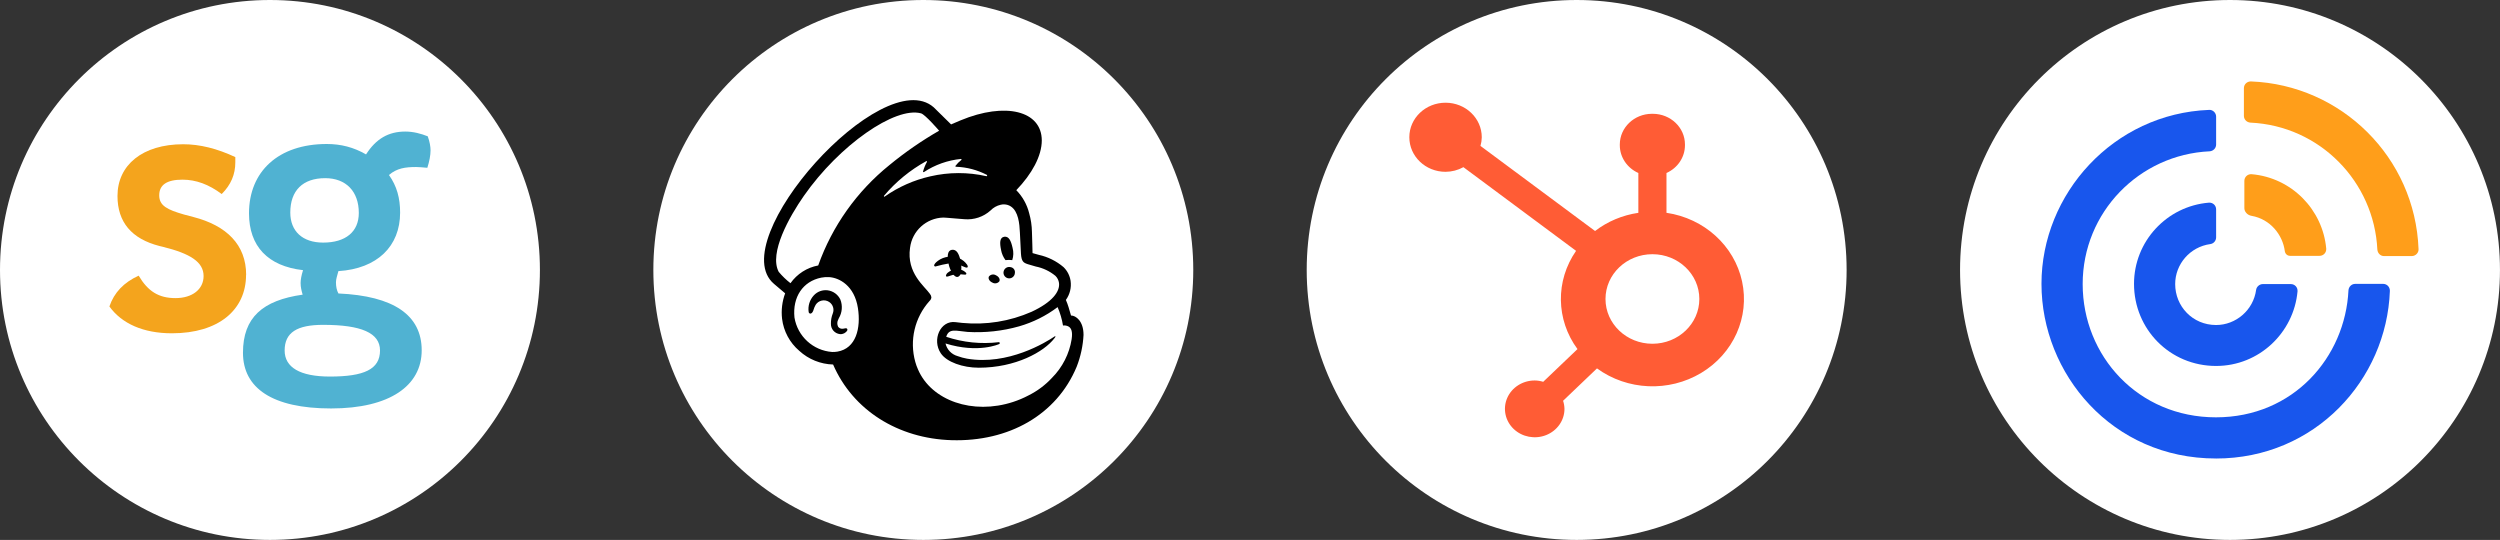 <svg xmlns="http://www.w3.org/2000/svg" id="Layer_2" viewBox="0 0 881.8 190.45"><rect x="0" y="0" width="881.8" height="190.45" fill="#333333" stroke="none"/><g id="Layer_1-2"><circle cx="325.67" cy="95.22" r="95.22" fill="#fff"></circle><path d="M292.4,97.65c-.95-.05-1.9.02-2.84.19-6.49,1.05-10.9,7.16-9.86,13.65.01.06.02.13.03.19.68,6.41,7.52,11.82,13.85,11.98.65.02,1.3-.03,1.94-.13,6.85-1.11,8.64-8.17,7.51-15.1-1.28-7.83-6.85-10.59-10.64-10.78ZM299.12,116.2c-.59.88-1.62,1.37-2.67,1.26-1.89-.15-3.34-1.74-3.32-3.63-.02-1.22.22-2.42.69-3.55.61-1.47.05-3.17-1.32-3.99-.81-.5-1.79-.68-2.72-.48-.91.17-1.71.7-2.23,1.46-.35.57-.63,1.18-.82,1.82-.04.11-.07.2-.09.26-.31.79-.81,1.02-1.14.98-.25-.05-.45-.24-.52-.48-.35-2.14.35-4.33,1.9-5.86,1.34-1.34,3.22-1.98,5.1-1.75,1.98.24,3.71,1.43,4.63,3.2.89,2.12.68,4.55-.57,6.49-.08.17-.15.32-.21.45-.45.76-.47,1.7-.07,2.48.36.48.92.75,1.52.73.28,0,.56-.04.83-.11.35-.08.72-.16.94.11.15.17.17.42.06.61h0Z" fill="#fff"></path><path d="M379.93,129.35c1.43-3.63,2.25-7.46,2.45-11.35,0-4.79-2.71-6.77-4.44-6.77-.05-.18-.39-1.43-.86-2.94-.27-.87-.59-1.73-.96-2.56,1.41-1.95,2.01-4.37,1.67-6.76-.28-1.84-1.16-3.53-2.49-4.83-2.53-2.15-5.55-3.64-8.79-4.35-.49-.14-2.1-.58-2.24-.62-.01-.09-.12-5.27-.21-7.5-.04-2.23-.37-4.45-.99-6.59-.76-3.08-2.34-5.89-4.57-8.15,5.58-5.77,9.06-12.13,9.05-17.59-.02-10.49-12.92-13.67-28.82-7.09-.02,0-3.35,1.42-3.37,1.43-.01-.01-6.09-5.97-6.18-6.05-18.13-15.79-74.82,47.13-56.7,62.41l3.96,3.35c-1.07,2.86-1.45,5.94-1.1,8.98.54,4.42,2.72,8.47,6.12,11.35,3.3,2.99,7.55,4.7,12,4.83,7.05,16.23,23.17,26.19,42.07,26.75,20.27.6,37.28-8.9,44.41-25.96ZM384.09,110.14c1.74,2.24,2.63,5.02,2.52,7.85-.18,4.42-1.11,8.78-2.73,12.89l-.04.1c-3.68,8.84-10.1,16.27-18.32,21.19-8.55,4.98-18.3,7.53-28.2,7.39h0c-.64,0-1.29-.01-1.93-.03-9.77-.2-19.3-3.02-27.61-8.15-7.32-4.58-13.24-11.09-17.12-18.8-4.47-.69-8.65-2.67-12.02-5.69-4.19-3.58-6.88-8.62-7.52-14.1-.29-2.66-.13-5.35.46-7.97l-1.84-1.55c-3.01-2.6-4.81-6.32-4.98-10.3-.15-4.08.55-8.14,2.07-11.93,3.77-10.31,12.46-22.58,23.23-32.83,4.81-4.66,10.14-8.76,15.89-12.19,4.8-3.07,10.31-4.84,15.99-5.15,3.67-.1,7.24,1.17,10.02,3.57.16.14,2.54,2.47,4.35,4.24.45-.19.78-.33.79-.33,5.34-2.33,11.08-3.6,16.91-3.75,10.79,0,17.77,5.79,17.79,14.74,0,5.53-2.71,11.72-7.71,17.72,1.36,2.1,2.39,4.41,3.05,6.82.71,2.47,1.1,5.03,1.16,7.6.05,1.11.1,2.88.14,4.45,3.69.93,7.1,2.75,9.94,5.28,1.93,1.91,3.19,4.39,3.6,7.07.42,2.65,0,5.36-1.17,7.76.1.3.21.63.32.98.09.3.18.59.27.87,1.04.56,1.96,1.32,2.7,2.24h0Z" fill="#fff"></path><path d="M371.24,104.9c1.39-1.31,2.13-3.17,2-5.08-.14-.95-.58-1.83-1.26-2.5-2-1.66-4.38-2.8-6.92-3.31-1.16-.33-1.95-.54-2.8-.82-1.51-.5-2.26-.91-2.43-3.78-.07-1.26-.29-5.63-.37-7.44-.14-3.17-.52-7.5-3.17-9.29-.68-.45-1.46-.7-2.27-.73-.45-.03-.91.02-1.35.13-1.35.32-2.58,1.02-3.53,2.02-2.5,2.29-5.85,3.42-9.23,3.11-1.86-.08-3.83-.37-6.09-.51-.44-.03-.88-.05-1.32-.08-6.04.18-11.03,4.75-11.74,10.75-1.29,9,5.15,13.65,7.01,16.38.29.35.47.77.51,1.22-.05.5-.29.96-.66,1.29h0c-5.24,5.9-7.12,14.04-5.02,21.64.25.9.56,1.78.94,2.62,4.7,11.11,19.29,16.29,33.55,11.58,1.87-.62,3.68-1.39,5.42-2.31,3.13-1.56,5.94-3.69,8.29-6.27,3.68-3.73,6.09-8.52,6.9-13.69.43-2.86-.2-3.97-1.06-4.51-.6-.34-1.31-.47-1.99-.37-.36-2.25-1-4.44-1.9-6.54l-1.53-3.53Z" fill="#fff"></path><path d="M347.88,61.98c.23.05.38-.34.17-.46-3.41-1.76-7.16-2.75-10.99-2.88-.11,0-.2-.09-.2-.2,0-.04.01-.08.04-.12.6-.78,1.29-1.48,2.07-2.07.09-.07.11-.2.04-.29-.04-.05-.11-.08-.18-.08-4.69.46-9.21,2.05-13.15,4.64-.09.06-.22.04-.28-.05-.03-.05-.04-.1-.03-.16.32-1.18.79-2.32,1.39-3.39.05-.09.02-.21-.08-.26-.06-.03-.13-.03-.18,0-5.7,3.13-10.77,7.27-14.98,12.23-.07.08-.07.21.02.29.07.06.18.07.25.01,4.88-3.41,10.37-5.83,16.17-7.14,6.55-1.51,13.36-1.53,19.92-.05" fill="#fff"></path><path d="M331.1,45.91s-4.93-5.71-6.42-6.13c-9.17-2.47-28.96,11.16-41.6,29.17-5.11,7.29-12.44,20.19-8.94,26.83,1.24,1.49,2.65,2.84,4.18,4.03,2.35-3.29,5.88-5.54,9.85-6.27,4.98-13.93,13.73-26.21,25.28-35.48,5.54-4.53,11.44-8.6,17.66-12.15" fill="#fff"></path><path d="M298.78,115.95c.15.18.17.42.06.62-.54.88-1.54,1.38-2.57,1.28-1.87-.2-3.26-1.81-3.19-3.69-.02-1.23.21-2.46.66-3.6.59-1.48.06-3.17-1.27-4.05-.77-.51-1.71-.69-2.62-.49-.88.19-1.66.72-2.14,1.48-.34.58-.6,1.2-.79,1.85-.04.11-.06.2-.08.26-.3.8-.77,1.04-1.1,1-.15-.02-.36-.12-.5-.49-.34-2.16.33-4.35,1.82-5.95,1.25-1.35,3.08-2.01,4.9-1.77,1.94.27,3.61,1.49,4.45,3.25.85,2.16.65,4.6-.54,6.59-.07.17-.14.32-.2.46-.43.78-.45,1.72-.06,2.52.33.48.88.76,1.46.74.27,0,.54-.04.8-.11.34-.08.69-.16.9.11M382.19,118.03c-.19,3.88-1.01,7.71-2.43,11.33-7.08,17.02-23.99,26.5-44.12,25.9-18.77-.56-34.78-10.5-41.79-26.69-4.42-.12-8.66-1.83-11.92-4.82-3.38-2.88-5.55-6.92-6.08-11.33-.34-3.03.03-6.1,1.09-8.96l-3.94-3.34c-18.01-15.25,38.31-78.04,56.33-62.28.09.08,6.13,6.02,6.14,6.04.02-.01,3.33-1.42,3.35-1.43,15.8-6.56,28.62-3.39,28.64,7.08,0,5.45-3.45,11.79-8.99,17.55,2.21,2.25,3.78,5.06,4.54,8.13.61,2.14.94,4.35.98,6.58.1,2.22.2,7.39.21,7.48.14.04,1.74.48,2.22.62,3.22.71,6.22,2.2,8.73,4.34,1.33,1.3,2.19,2.99,2.47,4.82.34,2.38-.25,4.79-1.66,6.74.37.83.68,1.69.95,2.56.47,1.5.81,2.74.86,2.93,1.71,0,4.41,1.98,4.41,6.76h0ZM302.61,108.69c-1.22-7.95-6.59-10.75-10.22-10.95-.91-.05-1.83.02-2.73.19-6.49,1.31-10.16,6.85-9.44,14.05,1.08,6.65,6.59,11.68,13.3,12.17.62.02,1.25-.03,1.87-.13,6.58-1.13,8.3-8.29,7.22-15.33ZM313.71,58.23c5.5-4.52,11.37-8.58,17.54-12.13,0,0-4.9-5.7-6.38-6.12-9.1-2.47-28.77,11.14-41.33,29.11-5.08,7.27-12.36,20.15-8.88,26.78,1.24,1.49,2.63,2.83,4.16,4.02,2.33-3.28,5.83-5.52,9.78-6.26,4.94-13.89,13.63-26.14,25.11-35.4ZM333.5,121.14c.49,2.15,2.12,3.86,4.25,4.46,1.09.4,2.21.71,3.35.91,14.4,2.48,27.87-5.77,30.9-7.86.23-.16.38,0,.2.27-.09.15-.19.29-.3.42-3.71,4.8-13.68,10.36-26.66,10.36-5.66,0-11.32-2-13.39-5.07-3.22-4.77-.16-11.73,5.21-11,0,0,1.84.21,2.35.27,8.35.8,16.76-.55,24.44-3.92,7.33-3.41,10.09-7.16,9.68-10.2-.14-.94-.58-1.82-1.26-2.48-2-1.65-4.38-2.78-6.93-3.29-1.16-.33-1.95-.54-2.8-.82-1.51-.5-2.26-.9-2.43-3.75-.07-1.25-.29-5.59-.37-7.39-.14-3.15-.52-7.45-3.18-9.22-.68-.45-1.46-.7-2.27-.73-.45-.03-.91.02-1.35.13-1.35.31-2.58,1.01-3.54,2-2.51,2.27-5.86,3.39-9.24,3.09-1.86-.08-3.83-.37-6.1-.5-.44-.03-.88-.05-1.32-.08-6.02.16-11.01,4.7-11.75,10.67-1.29,8.94,5.16,13.55,7.02,16.26.29.35.47.77.51,1.22-.05.5-.29.95-.66,1.28h0c-5.24,5.84-7.13,13.94-5.02,21.49.25.89.56,1.76.94,2.61,4.71,11.03,19.31,16.17,33.58,11.5,1.87-.61,3.68-1.38,5.42-2.3,3.12-1.55,5.94-3.66,8.3-6.22,3.67-3.69,6.09-8.45,6.91-13.59.43-2.84-.2-3.94-1.06-4.47-.61-.34-1.31-.47-1.99-.37-.36-2.23-1-4.41-1.9-6.49-4.07,3.07-8.68,5.37-13.59,6.78-5.9,1.67-12.05,2.33-18.17,1.97-3.94-.32-6.55-1.47-7.53,1.72,5.96,1.99,12.29,2.64,18.53,1.89.18-.02.35.12.37.3,0,0,0,0,0,0,.01.15-.07.29-.21.36,0,0-7.32,3.41-18.94-.2ZM312.07,69.32c4.84-3.4,10.3-5.82,16.07-7.12,6.51-1.51,13.27-1.53,19.79-.05.23.05.37-.34.17-.46-3.38-1.76-7.11-2.74-10.92-2.87-.11,0-.2-.09-.2-.2,0-.04.01-.08.04-.12.59-.78,1.28-1.47,2.06-2.07.09-.07.11-.2.04-.29-.04-.05-.11-.08-.17-.08-4.67.46-9.15,2.05-13.06,4.63-.09.06-.22.04-.28-.05-.03-.05-.04-.1-.03-.16.32-1.18.78-2.32,1.38-3.38.05-.09.02-.21-.08-.26-.06-.03-.12-.03-.18,0-5.66,3.13-10.71,7.26-14.88,12.2-.07.08-.06.21.02.29.07.06.18.07.25.01ZM349.99,99.65c.82.52,1.89.34,2.5-.41.36-.7-.16-1.66-1.18-2.13-.82-.52-1.89-.34-2.5.42-.36.7.16,1.66,1.18,2.13ZM353.11,88.25c.24,1.27.77,2.46,1.54,3.5.79-.1,1.6-.1,2.39,0,.46-1.39.5-2.89.12-4.3-.57-2.61-1.35-4.18-2.95-3.94-1.6.25-1.66,2.13-1.09,4.74ZM356.52,94.24c-1.07-.31-2.18.31-2.49,1.38s.31,2.18,1.38,2.49c1.07.31,2.18-.31,2.49-1.38.05-.17.07-.35.08-.52.12-.94-.52-1.81-1.46-1.97Z"></path><path d="M329.9,94c-.26-.04-.36-.15-.4-.29-.1-.45.59-1.19,1.32-1.72,2.16-1.58,5-1.92,7.47-.9,1.14.47,2.12,1.26,2.82,2.27.26.43.31.75.14.93-.26.28-.93-.04-2.02-.52-1.31-.64-2.76-.95-4.21-.91-1.73.28-3.44.67-5.12,1.14ZM340.76,96.24c-.96-1.01-2.35-1.46-3.72-1.22-.99.11-1.93.5-2.7,1.13-.36.26-.61.65-.69,1.08,0,.1.04.19.11.26.06.06.15.09.23.09.36-.05.71-.15,1.04-.29,1.46-.55,3.03-.71,4.57-.47.71.08,1.05.12,1.21-.12.08-.14.07-.33-.04-.45Z"></path><path d="M338.74,96.89c.45-1.6.48-3.29.07-4.91-.58-2.61-1.46-4.1-3.08-3.86s-1.67,2.35-1.14,4.97c.24,1.2.71,2.35,1.38,3.37,1.29,1.81,2.17,1.34,2.77.42h0Z"></path><circle cx="556.12" cy="95.22" r="95.22" fill="#fff"></circle><path d="M587.8,61.01v14.05c13.3,1.96,23.93,11.6,26.66,24.19,2.73,12.58-3.02,25.46-14.42,32.29-11.4,6.84-26.05,6.2-36.75-1.6l-11.96,11.42c.31.93.47,1.89.49,2.86,0,4.05-2.56,7.7-6.48,9.25-3.92,1.55-8.44.69-11.44-2.17-3-2.86-3.9-7.17-2.28-10.92,1.62-3.74,5.45-6.18,9.7-6.18,1.02.01,2.03.17,3,.47l12.09-11.54c-7.62-10.35-7.82-24.1-.5-34.65l-39.74-29.52c-1.92,1.07-4.09,1.63-6.31,1.64-7.05,0-12.77-5.47-12.76-12.2,0-6.73,5.73-12.18,12.79-12.17,7.05,0,12.77,5.47,12.76,12.2-.02,1.03-.17,2.05-.46,3.04l40.42,30.01c4.41-3.38,9.68-5.6,15.27-6.41v-14.05c-3.97-1.77-6.52-5.57-6.54-9.75v-.33c.02-5.96,5.08-10.79,11.32-10.8h.34c6.25.02,11.31,4.84,11.32,10.8v.33c-.02,4.18-2.56,7.98-6.53,9.75ZM566.29,105.46c0,8.72,7.41,15.79,16.55,15.79s16.55-7.07,16.55-15.79-7.41-15.8-16.55-15.8-16.55,7.07-16.55,15.8Z" fill="#ff5c35" fill-rule="evenodd"></path><circle cx="95.22" cy="95.22" r="95.22" fill="#fff"></circle><path d="M86.79,96.92c0,12.44-9.74,20.64-26.16,20.64-10.04,0-17.66-3.39-22.04-9.46,1.68-4.94,5.07-8.47,10.32-10.87,3.26,5.52,7.06,7.92,12.99,7.92s9.91-3.12,9.91-7.78c0-4.94-4.66-7.92-14.4-10.32l-1.13-.27c-9.91-2.54-14.84-8.47-14.84-17.66,0-10.87,8.78-18.24,23.18-18.24,5.93,0,12,1.54,18.38,4.53v1.85c0,4.25-1.54,7.92-4.8,11.18-4.53-3.39-9.05-5.07-13.85-5.07-5.52,0-8.19,1.85-8.19,5.52s2.81,5.07,8.78,6.79l3.26.86c11.72,3.02,18.62,9.8,18.62,20.4Z" fill="#f4a41d"></path><path d="M151.86,53.11c0,1.68-.41,3.81-1.13,6.07-1.68-.14-2.98-.27-3.94-.27-3.81,0-6.79.41-9.6,2.81,2.81,3.94,3.94,8.19,3.94,13.27,0,11.86-8.06,19.78-21.77,20.64-.41,1.54-.86,2.81-.86,3.94,0,1.54.27,2.81.86,3.94,19.51.86,29.38,7.65,29.38,20.06s-11.18,20.5-31.95,20.5-31.09-7.2-31.09-19.64,6.93-18.51,21.05-20.5c-.41-1.41-.72-2.67-.72-4.11,0-1.13.27-2.67.86-4.53-12.44-1.41-19.06-8.47-19.06-20.06,0-14.71,10.32-24.44,27.43-24.44,4.94,0,9.46,1.13,13.85,3.67,3.53-5.52,7.92-8.06,13.85-8.06,2.81,0,5.52.72,7.92,1.68.69,1.92.99,3.63.99,5.04ZM113.98,114.58c-9.19,0-13.58,2.67-13.58,9.05,0,5.93,5.38,9.19,15.98,9.19,12,0,17.66-2.54,17.66-9.19,0-6.21-6.62-9.05-20.06-9.05ZM114.7,62.84c-7.92,0-12.31,4.39-12.31,12.14,0,6.51,4.25,10.59,11.59,10.59,7.92,0,12.58-3.81,12.58-10.46,0-7.61-4.53-12.27-11.86-12.27Z" fill="#50b2d2"></path><circle cx="786.57" cy="95.22" r="95.22" fill="#fff"></circle><path d="M781.59,161.72c-36.63,0-61.52-29.86-61.52-61.6s25.37-60.05,59.15-61.36c1.31-.08,2.45,1.06,2.45,2.37v9.87c0,1.22-.98,2.28-2.28,2.37-24.8,1.14-44.79,21.46-44.79,46.83s19.58,47,47,47,45.61-21.29,46.75-44.79c.08-1.22,1.06-2.28,2.37-2.28h9.87c1.31,0,2.37,1.06,2.37,2.45-1.14,31.33-26.35,59.15-61.36,59.15Z" fill="#1856ed"></path><path d="M781.67,129.08c-16.32,0-28.96-12.97-28.96-28.96,0-14.93,11.5-27.41,26.43-28.64,1.39-.08,2.53.98,2.53,2.37v9.87c0,1.14-.82,2.2-2.04,2.37-7.18.98-12.4,7.1-12.4,14.11,0,7.83,6.12,14.44,14.44,14.44,6.94,0,13.14-5.22,14.11-12.4.16-1.14,1.22-2.04,2.37-2.04h9.87c1.39,0,2.45,1.14,2.37,2.53-1.31,14.6-13.54,26.35-28.72,26.35Z" fill="#1856ed"></path><path d="M838.54,88.04c-1.14-23.91-20.23-43.65-44.79-44.79-1.22-.08-2.28-1.06-2.28-2.37v-9.79c0-1.31,1.06-2.37,2.45-2.37,31.9,1.22,57.93,26.76,59.15,59.15.08,1.31-1.06,2.45-2.37,2.45h-9.87c-1.14,0-2.2-.98-2.28-2.28Z" fill="#ff9e1a"></path><path d="M794.16,76.13c-1.47-.24-2.53-1.47-2.53-2.69v-9.63c0-1.39,1.14-2.45,2.53-2.37,14.2,1.22,25.13,12.56,26.35,26.27.08,1.39-.98,2.53-2.37,2.53h-10.36c-.98,0-1.71-.65-1.88-1.63-.73-5.79-5.14-11.34-11.75-12.48Z" fill="#ff9e1a"></path></g></svg>